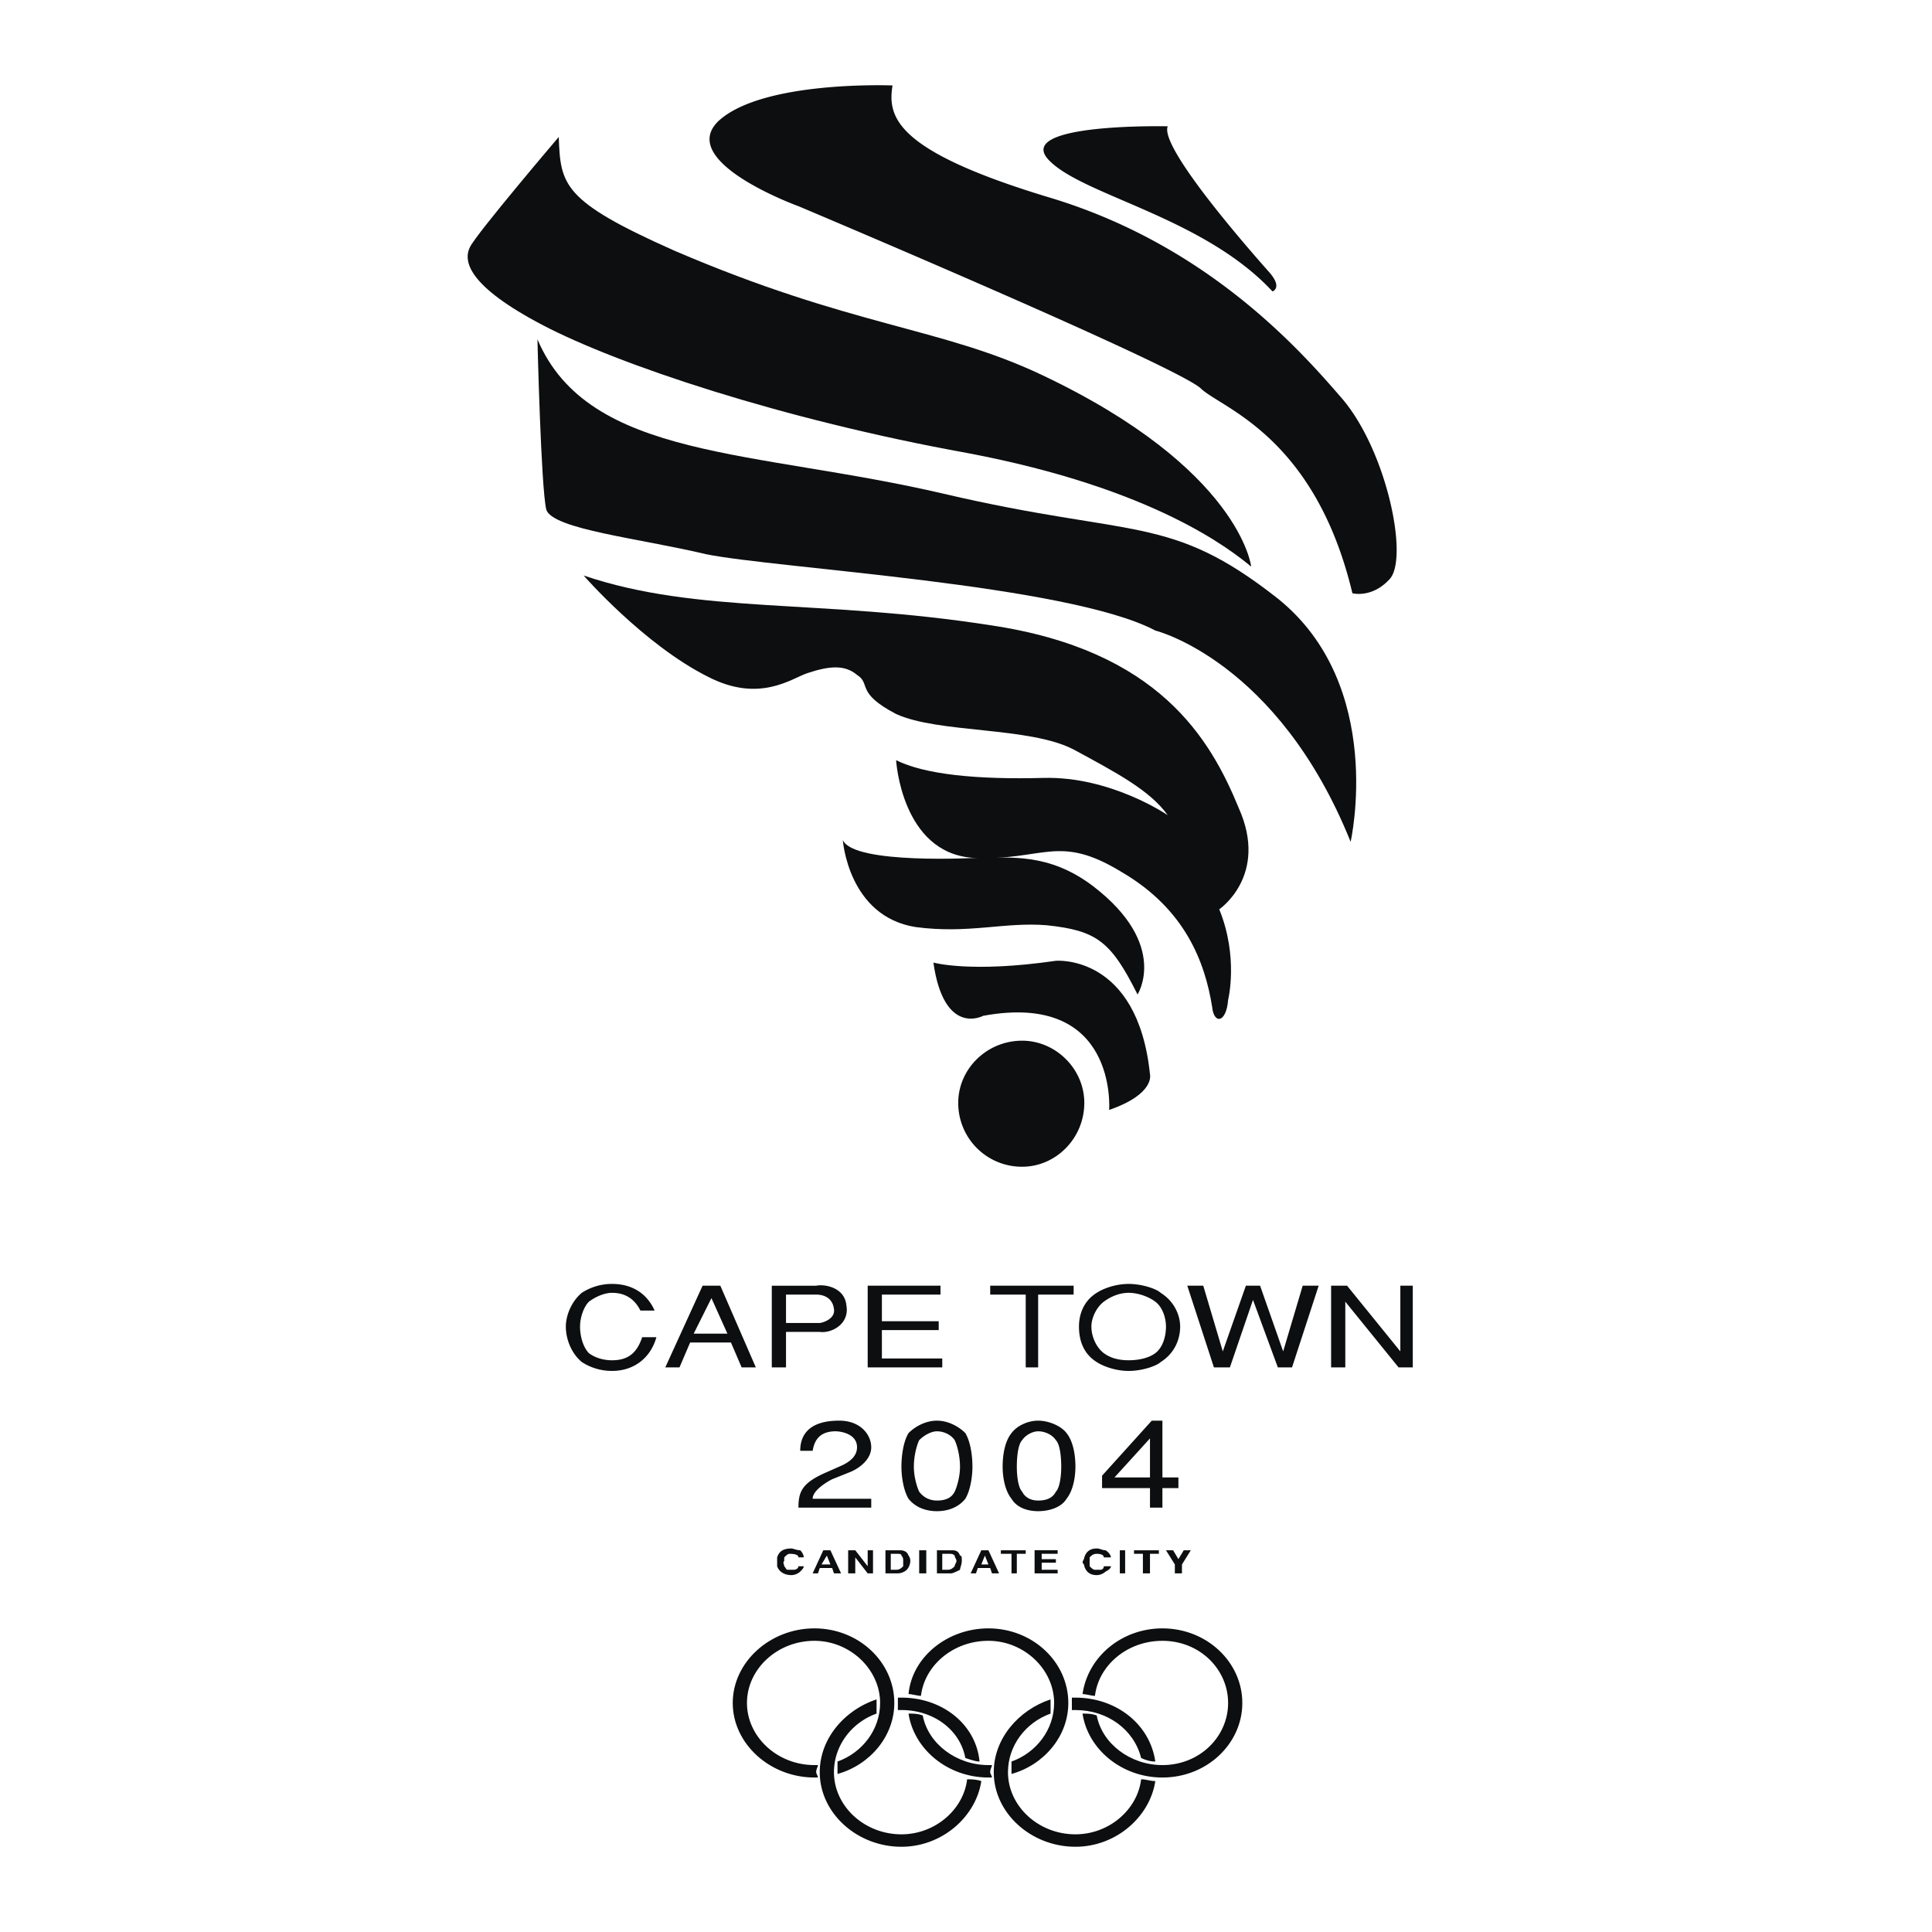 <svg xmlns="http://www.w3.org/2000/svg" width="2500" height="2500" viewBox="0 0 192.756 192.756"><g fill-rule="evenodd" clip-rule="evenodd"><path fill="#fff" d="M0 0h192.756v192.756H0V0z"/><path d="M101.98 116.406c3.365 0 6.201-2.834 6.201-6.377 0-3.365-2.836-6.199-6.201-6.199-3.543 0-6.377 2.834-6.377 6.199a6.351 6.351 0 0 0 6.377 6.377z" fill="#0c0e0f"/><path d="M110.66 110.738s.887-11.869-12.576-9.389c0 0-3.897 2.125-4.96-5.314 0 0 3.72 1.062 12.222-.177 0 0 8.148-.708 9.389 11.337-.001 0 .531 1.95-4.075 3.543z" fill="#0c0e0f"/><path d="M84.089 83.812s.531 7.617 7.263 8.68c5.314.708 8.857-.532 13.109-.177 4.959.531 6.377 1.594 9.033 6.908 0 0 3.189-4.959-4.428-10.805-4.428-3.366-8.326-2.834-11.514-2.834.001-.001-12.4.708-13.463-1.772z" fill="#0c0e0f"/><path d="M89.404 75.841s.531 9.211 7.618 9.743c7.086.354 8.502-2.48 14.879 1.417 6.377 3.72 8.326 9.035 9.035 13.462.178 1.771 1.416 1.596 1.594-.707 0 0 1.062-4.252-.885-9.035 0 0 4.959-3.366 1.947-10.097-2.834-6.908-7.971-15.766-24.799-18.246-17.006-2.657-29.052-1.063-40.566-4.96 0 0 6.023 6.909 12.4 10.097 5.137 2.657 8.326.177 9.92-.354 2.126-.708 3.72-.886 4.96.177 1.417.886-.177 1.771 3.897 3.897 4.251 1.949 13.286 1.24 17.713 3.543 4.252 2.303 7.617 4.074 9.389 6.554 0 0-5.668-3.897-12.398-3.72-6.733.178-11.87-.354-14.704-1.771z" fill="#0c0e0f"/><path d="M53.621 33.858s.354 14.88.886 17.006c.708 1.948 9.211 2.834 15.943 4.429 6.909 1.417 36.137 3.011 44.816 7.617 0 0 12.225 3.011 19.486 21.08 0 0 3.543-15.588-7.262-24.269-10.807-8.502-14.35-6.023-33.304-10.452s-35.428-3.365-40.565-15.411z" fill="#0c0e0f"/><path d="M55.747 13.664s-8.148 9.565-8.857 10.983c-.708 1.417-.177 3.897 7.263 7.794 7.44 3.897 23.737 9.389 42.337 12.754 18.776 3.543 26.393 9.743 28.342 11.337 0 0-1.062-9.742-20.902-19.131C93.833 32.618 84.975 32.618 67.261 25c-11.16-4.959-11.337-6.554-11.514-11.336z" fill="#0c0e0f"/><path d="M89.049 8.526s-12.932-.531-17.36 3.543c-4.251 4.074 7.971 8.502 7.971 8.502s38.263 16.12 40.212 18.246c2.125 1.948 11.336 4.783 15.057 20.371 0 0 1.949.532 3.721-1.417 1.947-2.125-.355-13.108-4.961-18.246-4.428-5.137-13.641-15.234-29.051-19.84-15.234-4.604-16.12-7.97-15.589-11.159zM116.506 12.601s-15.41-.354-11.867 3.366c3.365 3.543 15.41 5.669 22.318 13.109 0 0 1.064-.354-.354-1.949-1.415-1.595-10.982-12.4-10.097-14.526zM63.895 130.756c-.531-1.064-1.417-1.771-2.834-1.771-.709 0-1.595.354-2.303.885-.532.531-.886 1.594-.886 2.48 0 1.062.354 2.125.886 2.656.708.531 1.594.709 2.303.709 1.594 0 2.479-.709 3.011-2.303h1.417c-.532 1.949-2.126 3.365-4.429 3.365a5.515 5.515 0 0 1-3.012-.885c-1.063-.887-1.594-2.303-1.594-3.543 0-1.062.531-2.48 1.594-3.365a5.499 5.499 0 0 1 3.012-.887c2.125 0 3.542 1.062 4.251 2.658h-1.416v.001zM70.981 129.516l1.594 3.543H69.21l1.771-3.543zm-2.126 4.427h4.074l1.063 2.48h1.417l-3.542-8.148h-1.771l-3.72 8.148h1.417l1.062-2.48zM78.421 129.16h3.011c.531 0 1.594.178 1.771 1.418.177 1.062-1.24 1.416-1.417 1.416H78.42v-2.834h.001zm-1.418 7.264h1.417v-3.543h3.366c1.062.178 3.011-.709 2.657-2.658-.177-1.77-2.126-2.125-3.012-1.947h-4.429v8.148h.001zM86.569 128.275h7.264v.885h-5.846v2.658h5.668v.885h-5.668v2.834h6.022v.887h-7.44v-8.149zM102.336 129.16h-3.543v-.885h8.324v.885h-3.541v7.264h-1.24v-7.264zM112.609 128.984c.885 0 1.949.354 2.656.885.709.531 1.064 1.594 1.064 2.48 0 1.062-.355 2.125-1.064 2.656-.707.531-1.771.709-2.656.709s-1.771-.178-2.48-.709-1.24-1.594-1.24-2.656c0-.887.531-1.949 1.24-2.48s1.596-.885 2.48-.885zm0-.886c-1.418 0-2.656.531-3.189.887-1.416.885-1.77 2.303-1.77 3.365 0 1.24.354 2.656 1.77 3.543.533.354 1.771.885 3.189.885s2.834-.531 3.189-.885c1.416-.887 1.947-2.303 1.947-3.543 0-1.062-.531-2.48-1.947-3.365-.355-.356-1.771-.887-3.189-.887zM129.969 128.275h1.595l-2.658 8.149h-1.416l-2.48-6.733-2.303 6.733h-1.594l-2.658-8.149h1.594l1.949 6.555 2.303-6.555h1.418l2.302 6.555 1.948-6.555zM139.535 136.424l-5.314-6.555v6.555h-1.416v-8.149h1.593l5.315 6.555v-6.555h1.24v8.149h-1.418zM79.838 144.75c0-1.24.532-3.012 3.897-3.012 2.126 0 3.188 1.416 3.188 2.656s-1.24 2.127-2.125 2.48l-1.771.709c-.354.176-1.948 1.062-1.948 1.949h5.845v.885h-7.263c0-1.594.354-2.48 2.834-3.543l1.594-.709c.708-.354 1.417-.885 1.417-1.771 0-1.416-1.771-1.594-2.125-1.594-1.594 0-2.125.885-2.303 1.949h-1.24v.001zM93.478 149.709c-.532 0-1.24-.176-1.771-.885-.177-.355-.531-1.418-.531-2.48 0-1.24.354-2.303.531-2.658.531-.531 1.24-.885 1.771-.885.708 0 1.417.354 1.771.885.177.355.531 1.418.531 2.658 0 1.062-.354 2.125-.531 2.48-.354.709-1.062.885-1.771.885zm0 1.062c1.063 0 2.125-.354 2.834-1.238.531-.887.709-2.305.709-3.189 0-1.062-.178-2.48-.709-3.365-.708-.709-1.771-1.24-2.834-1.24s-2.126.531-2.834 1.24c-.531.885-.708 2.303-.708 3.365 0 .885.177 2.303.708 3.189.708.885 1.771 1.238 2.834 1.238zM103.576 149.709c-.533 0-1.24-.176-1.596-.885-.354-.355-.531-1.418-.531-2.48 0-1.24.178-2.303.531-2.658.355-.531 1.062-.885 1.596-.885.707 0 1.416.354 1.77.885.355.355.533 1.418.533 2.658 0 1.062-.178 2.125-.533 2.48-.354.709-1.063.885-1.77.885zm0 1.062c1.062 0 2.303-.354 2.834-1.238.707-.887.885-2.305.885-3.189 0-1.062-.178-2.48-.885-3.365-.531-.709-1.771-1.24-2.834-1.24-1.064 0-2.127.531-2.658 1.24-.709.885-.885 2.303-.885 3.365 0 .885.176 2.303.885 3.189.531.885 1.594 1.238 2.658 1.238zM114.734 147.406h-3.543l3.543-3.896v3.896zm0 1.063v1.949h1.24v-1.949h1.596v-1.062h-1.596v-5.668h-1.062l-4.959 5.49v1.24h4.781zM80.192 156.264c0 .178-.177.354-.354.531s-.532.354-.885.354c-.709 0-1.24-.354-1.418-.885v-.354-.531c.178-.533.532-.887 1.418-.887.177 0 .531.178.885.178.354.354.354.709.354.709h-.531c0-.178-.177-.355-.886-.355-.177 0-.354.178-.531.355v.354c-.177.178 0 .354 0 .531.177.178.177.354.354.354H79.129c.531 0 .531-.354.531-.354h.532zM82.495 155.201l.354.885h-.886l.532-.885zm.354-.531h-.708l-1.062 2.303h.531l.177-.531h1.24l.177.531h.708l-1.063-2.303zM85.33 154.67l1.239 1.594v-1.594h.532v2.303h-.532l-1.239-1.594v1.594h-.709v-2.303h.709zM88.872 155.023h.532c.354 0 .531 0 .531.178.177.178.177.354.177.531v.531c-.177.178-.354.354-.708.354h-.532v-1.594zm-.531 1.95h1.24c.354 0 .709-.178.886-.355.177-.176.354-.531.354-.885s-.177-.531-.177-.531c-.177-.531-.708-.531-.885-.531h-1.417v2.302h-.001zM91.707 154.67h.708v2.303h-.708v-2.303zM94.009 155.023h.709c.177 0 .354 0 .531.178 0 .178.177.354.177.531s-.177.354-.177.531c-.178.178-.354.354-.708.354h-.532v-1.594zm-.531 1.95h1.417c.177 0 .531-.178.886-.355 0-.176.177-.531.177-.885s0-.531-.177-.531c-.177-.531-.531-.531-.886-.531h-1.417v2.302zM98.262 155.201l.354.885h-.709l.355-.885zm.353-.531h-.709l-1.063 2.303h.532l.178-.531h1.24l.176.531h.709l-1.063-2.303zM102.336 154.67v.353h-.887v1.95h-.531v-1.95h-1.063v-.353h2.481zM105.523 154.67v.353h-1.593v.532h1.416v.355h-1.416v.707h1.593v.356h-2.302v-2.303h2.302zM110.838 156.264c0 .178-.178.354-.531.531a1.35 1.35 0 0 1-.887.354c-.707 0-1.062-.354-1.238-.885 0-.178-.178-.354-.178-.354 0-.178.178-.355.178-.531.176-.533.531-.887 1.238-.887.355 0 .533.178.887.178.531.354.531.709.531.709h-.709c0-.178-.176-.355-.709-.355-.354 0-.531.178-.707.355v.885c.176.178.354.354.531.354H109.775c.354 0 .354-.354.354-.354h.709zM111.725 154.67h.531v2.303h-.531v-2.303zM115.621 154.67v.353h-.887v1.95h-.707v-1.95h-.886v-.353h2.48zM118.809 154.67l-.885 1.416v.887h-.709v-.887l-.885-1.416h.709l.531.885.532-.885h.707zM96.49 177.521c-.354 3.012-3.189 5.49-6.555 5.49-3.72 0-6.731-2.834-6.731-6.199 0-2.658 1.771-4.961 4.251-5.846v-1.062-.355c-3.188 1.062-5.668 3.898-5.668 7.264 0 4.074 3.72 7.439 8.148 7.439 4.074 0 7.44-3.012 7.971-6.555-.531-.176-1.063-.176-1.416-.176zM89.581 170.611h.354c3.188 0 5.846 1.949 6.377 4.783.531.178 1.063.355 1.417.355-.354-3.721-3.719-6.377-7.793-6.377h-.354v.531l-.001.708z" fill="#0c0e0f"/><path d="M81.432 176.812c0-.355.177-.531.177-.709h-.354c-3.721 0-6.731-2.834-6.731-6.199 0-3.367 3.011-6.201 6.731-6.201 3.542 0 6.554 2.834 6.554 6.201 0 2.656-1.772 4.959-4.251 5.846v1.238c3.188-.885 5.668-3.719 5.668-7.084 0-4.074-3.543-7.441-7.971-7.441-4.429 0-8.149 3.367-8.149 7.441s3.72 7.439 8.149 7.439h.354c0-.177-.177-.355-.177-.531zM91.884 169.195c.354-3.012 3.188-5.492 6.731-5.492 3.543 0 6.555 2.834 6.555 6.201 0 2.656-1.771 4.959-4.252 5.846v1.238c3.189-.885 5.668-3.719 5.668-7.084 0-4.074-3.543-7.441-7.971-7.441-4.074 0-7.618 2.834-7.972 6.555.355 0 .886.177 1.241.177zM98.793 176.812c0-.355.176-.531.176-.709h-.354c-3.189 0-6.023-2.125-6.554-4.959-.532-.178-.886-.178-1.417-.178.532 3.543 3.897 6.377 7.972 6.377h.354c-.001-.177-.177-.355-.177-.531z" fill="#0c0e0f"/><path d="M113.85 177.521c-.355 3.012-3.189 5.49-6.555 5.49-3.719 0-6.73-2.834-6.73-6.199 0-2.658 1.771-4.961 4.25-5.846v-1.062-.355c-3.188 1.062-5.668 3.898-5.668 7.264 0 4.074 3.721 7.439 8.148 7.439 4.074 0 7.439-3.012 7.971-6.555-.532 0-.885-.176-1.416-.176zM106.941 169.904v.707h.354c3.189 0 5.846 1.949 6.555 4.783.354.178.885.355 1.416.355-.531-3.721-3.896-6.377-7.971-6.377h-.354v.532z" fill="#0c0e0f"/><path d="M115.975 162.463c-4.074 0-7.439 2.834-7.971 6.555.354 0 .885.178 1.24.178.354-3.012 3.188-5.492 6.73-5.492 3.721 0 6.555 2.834 6.555 6.201 0 3.365-2.834 6.199-6.555 6.199-3.188 0-6.021-2.125-6.555-4.959-.531-.178-.885-.178-1.416-.178.531 3.543 3.896 6.377 7.971 6.377 4.43 0 7.973-3.365 7.973-7.439s-3.543-7.442-7.972-7.442z" fill="#0c0e0f"/></g></svg>